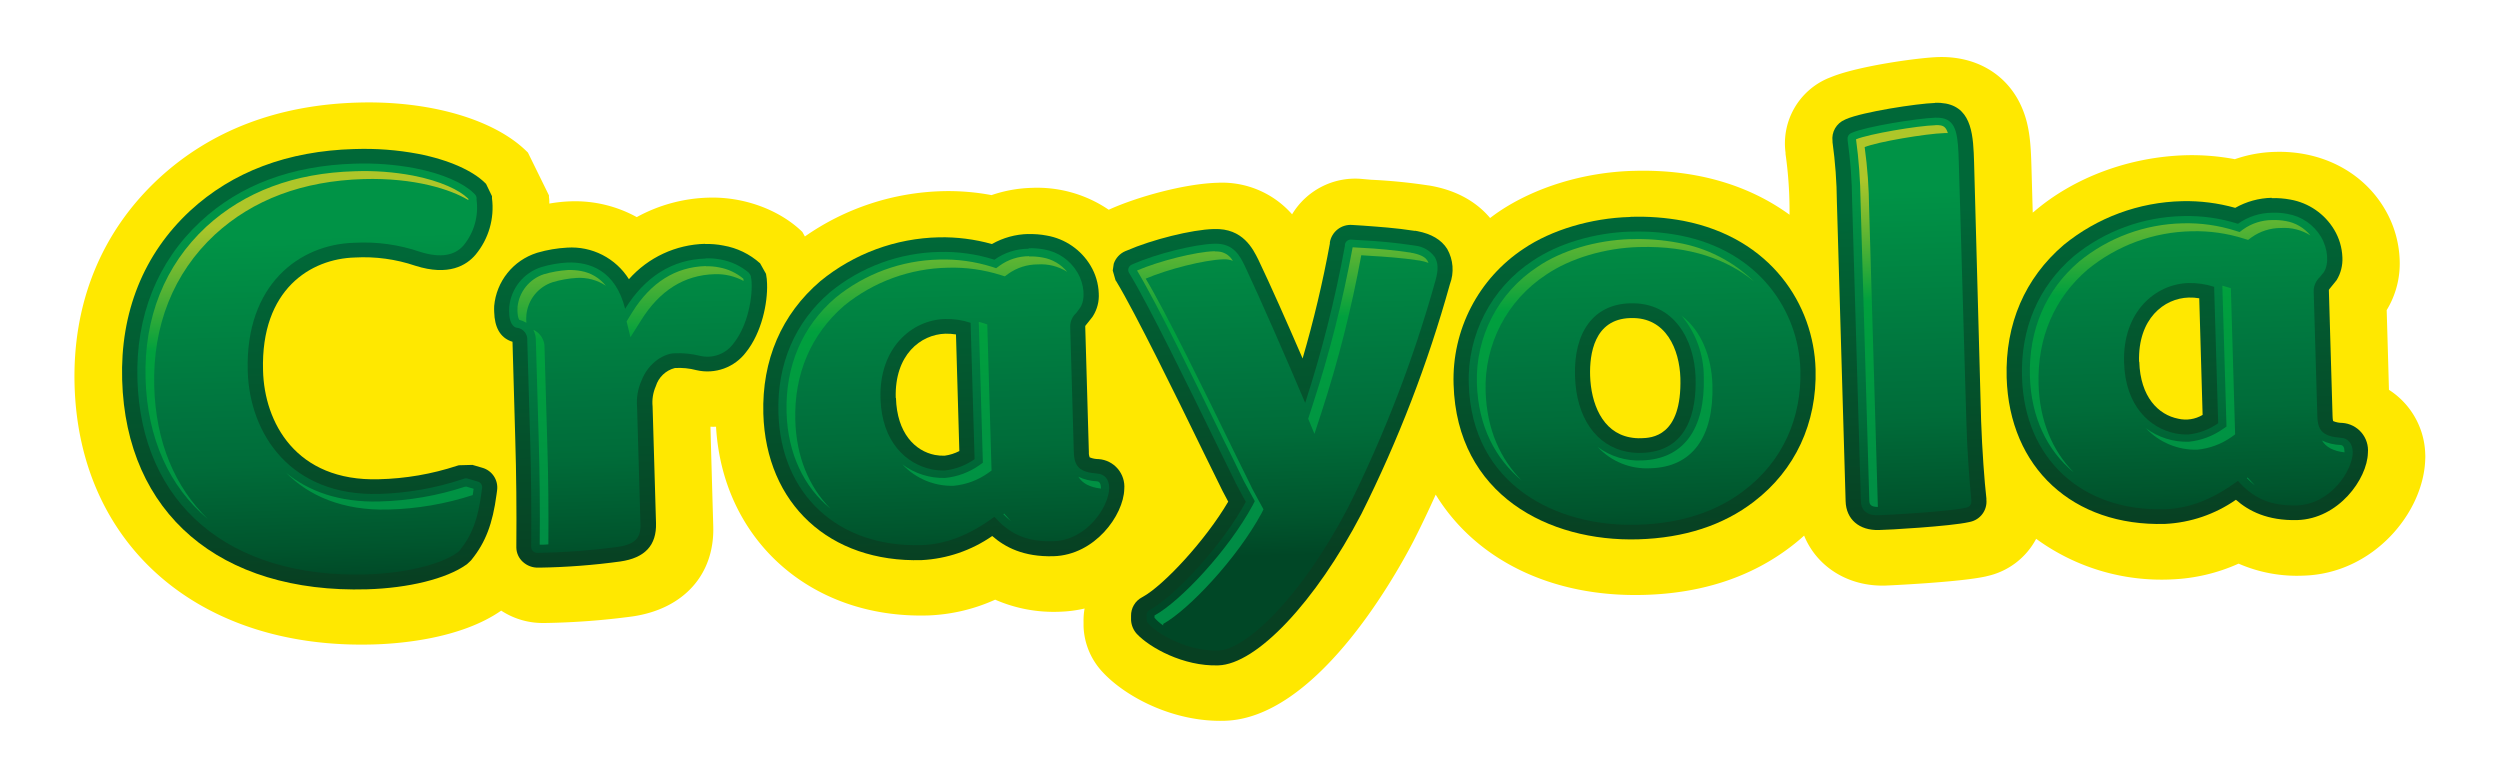 <svg id="Layer_1" data-name="Layer 1" xmlns="http://www.w3.org/2000/svg" xmlns:xlink="http://www.w3.org/1999/xlink" width="475.22" height="147.79" viewBox="0 0 475.22 147.79"><defs><style>.cls-1{fill:none;}.cls-2{fill:#ffe800;}.cls-3{clip-path:url(#clip-path);}.cls-4{fill:url(#linear-gradient);}.cls-5{clip-path:url(#clip-path-2);}.cls-6{fill:url(#linear-gradient-2);}.cls-7{clip-path:url(#clip-path-3);}.cls-8{fill:url(#linear-gradient-3);}.cls-9{clip-path:url(#clip-path-4);}.cls-10{fill:url(#linear-gradient-4);}.cls-11{clip-path:url(#clip-path-5);}.cls-12{fill:url(#linear-gradient-5);}.cls-13{clip-path:url(#clip-path-6);}.cls-14{fill:url(#linear-gradient-6);}.cls-15{clip-path:url(#clip-path-7);}.cls-16{fill:url(#linear-gradient-7);}.cls-17{clip-path:url(#clip-path-8);}.cls-18{fill:url(#linear-gradient-8);}.cls-19{clip-path:url(#clip-path-9);}.cls-20{fill:url(#linear-gradient-9);}.cls-21{clip-path:url(#clip-path-10);}.cls-22{fill:url(#linear-gradient-10);}.cls-23{clip-path:url(#clip-path-11);}.cls-24{fill:url(#linear-gradient-11);}.cls-25{clip-path:url(#clip-path-12);}.cls-26{fill:url(#linear-gradient-12);}.cls-27{clip-path:url(#clip-path-13);}.cls-28{fill:url(#linear-gradient-13);}.cls-29{clip-path:url(#clip-path-14);}.cls-30{fill:url(#linear-gradient-14);}.cls-31{clip-path:url(#clip-path-15);}.cls-32{fill:url(#linear-gradient-15);}.cls-33{clip-path:url(#clip-path-16);}.cls-34{fill:url(#linear-gradient-16);}.cls-35{clip-path:url(#clip-path-17);}.cls-36{fill:url(#linear-gradient-17);}.cls-37{clip-path:url(#clip-path-18);}.cls-38{fill:url(#linear-gradient-18);}.cls-39{clip-path:url(#clip-path-19);}.cls-40{fill:url(#linear-gradient-19);}.cls-41{clip-path:url(#clip-path-20);}.cls-42{fill:url(#linear-gradient-20);}.cls-43{clip-path:url(#clip-path-21);}.cls-44{fill:url(#linear-gradient-21);}.cls-45{clip-path:url(#clip-path-22);}.cls-46{fill:url(#linear-gradient-22);}.cls-47{clip-path:url(#clip-path-23);}.cls-48{fill:url(#linear-gradient-23);}.cls-49{clip-path:url(#clip-path-24);}.cls-50{fill:url(#linear-gradient-24);}.cls-51{clip-path:url(#clip-path-25);}.cls-52{fill:url(#linear-gradient-25);}.cls-53{clip-path:url(#clip-path-26);}.cls-54{fill:url(#linear-gradient-26);}.cls-55{clip-path:url(#clip-path-27);}.cls-56{fill:url(#linear-gradient-27);}.cls-57{clip-path:url(#clip-path-28);}.cls-58{fill:url(#linear-gradient-28);}.cls-59{clip-path:url(#clip-path-29);}.cls-60{fill:url(#linear-gradient-29);}.cls-61{clip-path:url(#clip-path-30);}.cls-62{fill:url(#linear-gradient-30);}.cls-63{clip-path:url(#clip-path-31);}.cls-64{fill:url(#linear-gradient-31);}.cls-65{clip-path:url(#clip-path-32);}.cls-66{fill:url(#linear-gradient-32);}.cls-67{clip-path:url(#clip-path-33);}.cls-68{fill:url(#linear-gradient-33);}.cls-69{clip-path:url(#clip-path-34);}.cls-70{fill:url(#linear-gradient-34);}.cls-71{clip-path:url(#clip-path-35);}.cls-72{fill:url(#linear-gradient-35);}.cls-73{clip-path:url(#clip-path-36);}.cls-74{fill:url(#linear-gradient-36);}</style><clipPath id="clip-path" transform="translate(-12.39 -176.11)"><path id="SVGID" class="cls-1" d="M146.42,222.46a20,20,0,0,0-14.48,6.72,12.87,12.87,0,0,0-11.73-6,25.2,25.2,0,0,0-5.62.95l-.19.06a11.67,11.67,0,0,0-8.07,10.07,11.31,11.31,0,0,0,0,1.16c.08,2.93,1.14,4.79,3.16,5.55a2.33,2.33,0,0,1,.32.1c0,.23.52,18.3.52,18.3.21,6.82.27,13.88.21,20.41v.44a3.76,3.76,0,0,0,1.21,2.67,4.17,4.17,0,0,0,3,1.12H115a127.72,127.72,0,0,0,15.31-1.17c4.69-.68,6.9-3.08,6.78-7.3l-.65-22.16a7.65,7.65,0,0,1,.61-3.85,5.11,5.11,0,0,1,3.61-3.46,12.91,12.91,0,0,1,4.14.41,9.19,9.19,0,0,0,9.4-3.42c3-3.76,4.13-9.38,4-13a10.85,10.85,0,0,0-.2-1.89h0l-1.12-2a14,14,0,0,0-7-3.39,15.79,15.79,0,0,0-3.47-.29"/></clipPath><linearGradient id="linear-gradient" x1="54.63" y1="548.77" x2="59.75" y2="548.77" gradientTransform="matrix(0, 12.1, 12.5, 0, -6733.89, -437.91)" gradientUnits="userSpaceOnUse"><stop offset="0" stop-color="#006838"/><stop offset="1" stop-color="#074022"/></linearGradient><clipPath id="clip-path-2" transform="translate(-12.39 -176.11)"><path id="SVGID-2" data-name="SVGID" class="cls-1" d="M281.37,220h0c-3.74-.58-6.84-.77-9.86-1l-2.07-.13a4,4,0,0,0-4.26,3.31l0,.24A219.32,219.32,0,0,1,260,244.25c-2.9-6.72-6.16-14.07-8.42-18.79-1-2-2.92-6-8.39-5.81h-.13c-4.12.11-11.68,2-16.48,4.09l-.28.11a4,4,0,0,0-2.2,2.39l-.19,1.3.53,1.85.18.26c3.59,5.94,11.47,22,16.17,31.66l.4.82,3.61,7.34s.57,1.06,1.06,2c-4.34,7.4-12.29,15.93-16.26,18.11l-.13.07a3.9,3.9,0,0,0-2.08,3.53l0,.83a4.27,4.27,0,0,0,1.08,2.58c2.43,2.6,8.86,6.22,15.51,6,7.28-.22,18.47-12.06,27.2-28.8A242.59,242.59,0,0,0,288,230.13a7.9,7.9,0,0,0-.52-6.71c-1.11-1.75-3-2.85-5.65-3.37l-.48-.08"/></clipPath><linearGradient id="linear-gradient-2" x1="54.62" y1="556.54" x2="59.74" y2="556.54" gradientTransform="matrix(0, 12.1, 12.51, 0, -6712, -441.65)" xlink:href="#linear-gradient"/><clipPath id="clip-path-3" transform="translate(-12.39 -176.11)"><path id="SVGID-3" data-name="SVGID" class="cls-1" d="M314.65,247.49c-.11-4,.73-10.71,7.62-10.92h.14c6.69-.2,9.23,6,9.4,11.38.31,11.23-5.52,11.4-7.44,11.46a9.51,9.51,0,0,1-2.17-.17c-5.29-1-7.39-6.51-7.55-11.74m7.63-30.14h-.12c-7.31.21-14.83,2.45-20.1,6a29.74,29.74,0,0,0-13.36,25.83c.61,21,18.07,29.93,35.09,29.44,8.77-.26,16.16-2.67,22-7.16,7.84-6,12-14.92,11.72-25.19-.36-12.18-8.41-24.94-25.12-28.19a46.28,46.28,0,0,0-10.11-.76"/></clipPath><linearGradient id="linear-gradient-3" x1="54.63" y1="561.34" x2="59.75" y2="561.34" gradientTransform="matrix(0, 12.1, 12.5, 0, -6696.18, -443.53)" xlink:href="#linear-gradient"/><clipPath id="clip-path-4" transform="translate(-12.39 -176.11)"><path id="SVGID-4" data-name="SVGID" class="cls-1" d="M380.21,195.68c-3.34.1-13.8,1.7-16.94,3.09l-.21.1a3.88,3.88,0,0,0-2.33,4.07l0,.2a88.22,88.22,0,0,1,.83,11.37l1.66,56.87c.09,3.44,2.58,5.59,6.33,5.48,1.45,0,13.58-.7,17.1-1.5l.23-.05a3.93,3.93,0,0,0,3.1-4.22v-.24c-.37-3.18-.81-9.21-1-14.65L387.64,207c-.15-4.82-.3-10.22-5.34-11.2a9.69,9.69,0,0,0-2.09-.15"/></clipPath><linearGradient id="linear-gradient-4" x1="54.62" y1="564.76" x2="59.74" y2="564.76" gradientTransform="matrix(0, 12.1, 12.51, 0, -6687.48, -445.16)" xlink:href="#linear-gradient"/><clipPath id="clip-path-5" transform="translate(-12.39 -176.11)"><path id="SVGID-5" data-name="SVGID" class="cls-1" d="M79.73,204.44c-12.65.36-23.16,4.31-31.21,11.75-8.83,8.2-13.29,19.29-12.91,32.15.73,25.36,18.57,40.6,46.56,39.79,7.86-.23,15.08-2,18.85-4.68l.12-.08.81-.76.09-.12c2.65-3.28,4-6.84,4.73-12.35l.12-.89a3.9,3.9,0,0,0-2.81-4.22l-1.88-.55s-2.58.07-2.58.07l-.32.09a51.44,51.44,0,0,1-14.91,2.57c-15.81.45-21.76-10.86-22-20.67-.45-15.47,9.11-21.24,17.43-21.48a30.52,30.52,0,0,1,11.54,1.57c6.31,2,9.7-.06,11.44-2.12a14,14,0,0,0,3.11-10.73l0-.38-1.13-2.34-.26-.25c-2.22-2.17-6.63-4.29-12.67-5.46a55,55,0,0,0-12-.91"/></clipPath><linearGradient id="linear-gradient-5" x1="54.63" y1="545.25" x2="59.75" y2="545.25" gradientTransform="matrix(0, 12.1, 12.5, 0, -6745.25, -436.21)" xlink:href="#linear-gradient"/><clipPath id="clip-path-6" transform="translate(-12.39 -176.11)"><path id="SVGID-6" data-name="SVGID" class="cls-1" d="M182.66,251.75c-.24-8.2,4.73-12.07,9.45-12.21a12,12,0,0,1,2,.14c.09,3.38.56,19.57.64,22.17a8.56,8.56,0,0,1-2.78.88,8.29,8.29,0,0,1-1.86-.14c-3.79-.74-7.22-4.16-7.41-10.84m25.17-31.16a14.62,14.62,0,0,0-6.93,1.91,34.52,34.52,0,0,0-10.06-1.28,36.8,36.8,0,0,0-22.55,8.33c-7.38,6.31-11.12,15-10.84,25.2.51,17.16,12.6,28.33,30.11,27.83A25.84,25.84,0,0,0,201,278c2.43,2.12,5.95,4,11.66,3.84,7.88-.23,13.31-7.82,13.44-12.75a5.26,5.26,0,0,0-4.86-5.71,4.43,4.43,0,0,1-1.71-.33,2.24,2.24,0,0,1-.16-1l-.69-23.89c0-.1,0-.12.52-.74.09-.1.83-1.05.83-1.05l.12-.18a7.25,7.25,0,0,0,1.1-4.33,11,11,0,0,0-1.55-5.24,12.12,12.12,0,0,0-8.32-5.73,16,16,0,0,0-3.57-.28"/></clipPath><linearGradient id="linear-gradient-6" x1="54.62" y1="552.57" x2="59.74" y2="552.57" gradientTransform="matrix(0, 12.1, 12.1, 0, -6492.96, -439.46)" xlink:href="#linear-gradient"/><clipPath id="clip-path-7" transform="translate(-12.39 -176.11)"><path id="SVGID-7" data-name="SVGID" class="cls-1" d="M222.64,263.34h0Z"/></clipPath><linearGradient id="linear-gradient-7" x1="222.64" y1="263.34" x2="222.65" y2="263.34" gradientTransform="matrix(0, 0, 0, 0, 344.37, -79.66)" xlink:href="#linear-gradient"/><clipPath id="clip-path-8" transform="translate(-12.39 -176.11)"><path id="SVGID-8" data-name="SVGID" class="cls-1" d="M419,244.87c-.23-8.19,4.74-12.06,9.44-12.2a10,10,0,0,1,2,.14c.1,3.37.57,19.57.64,22.17a6.26,6.26,0,0,1-4.64.72h0c-3.78-.74-7.2-4.14-7.4-10.83m25.17-31.16a14.74,14.74,0,0,0-6.93,1.91,34.26,34.26,0,0,0-10.06-1.27,36.9,36.9,0,0,0-22.55,8.32c-7.37,6.32-11.13,15-10.84,25.21.5,17.15,12.61,28.32,30.12,27.82a25.74,25.74,0,0,0,13.46-4.59c2.43,2.14,6,4,11.65,3.86,7.88-.23,13.31-7.83,13.44-12.76a5.24,5.24,0,0,0-4.85-5.71h0a4.55,4.55,0,0,1-1.72-.33c-.05,0-.13-.28-.15-1l-.7-23.89c0-.1,0-.12.52-.74l.81-1a.9.9,0,0,1,.15-.19,7.56,7.56,0,0,0,1.09-4.33,11,11,0,0,0-1.55-5.23,12.18,12.18,0,0,0-8.33-5.74,16.53,16.53,0,0,0-3.57-.28"/></clipPath><linearGradient id="linear-gradient-8" x1="54.62" y1="568.22" x2="59.74" y2="568.22" gradientTransform="matrix(0, 12.1, 12.51, 0, -6677.46, -446.76)" xlink:href="#linear-gradient"/><clipPath id="clip-path-9" transform="translate(-12.39 -176.11)"><path id="SVGID-9" data-name="SVGID" class="cls-1" d="M146.5,225.26c-6.29.17-11.52,3.46-15.28,9.55-1.84-7.37-6.8-8.92-10.92-8.8a21.7,21.7,0,0,0-5,.87,8.81,8.81,0,0,0-6.11,7.58c-.13,2.26.32,3.57,1.31,3.94a.61.61,0,0,0,.12,0,2.25,2.25,0,0,1,2,2.46l.54,18.42c.19,6.85.27,13.95.2,20.52v.29a1.11,1.11,0,0,0,.35.8,1.24,1.24,0,0,0,.83.31h.29a127.55,127.55,0,0,0,15-1.13c3.71-.54,4.38-2.05,4.3-4.45l-.64-22.15a10.18,10.18,0,0,1,.81-4.94c1.43-3.74,4.57-5.21,6.22-5.26a16.57,16.57,0,0,1,4.93.48,6.15,6.15,0,0,0,6.43-2.43c3.08-3.89,3.76-10.28,3.25-12.61a1.14,1.14,0,0,0-.33-.63l0-.07a11.37,11.37,0,0,0-5.44-2.57,12.5,12.5,0,0,0-2.83-.22"/></clipPath><linearGradient id="linear-gradient-9" x1="53.66" y1="549.96" x2="58.78" y2="549.96" gradientTransform="matrix(0, 13, 13.43, 0, -7259.48, -478.22)" gradientUnits="userSpaceOnUse"><stop offset="0" stop-color="#009346"/><stop offset="0.5" stop-color="#00743e"/><stop offset="0.65" stop-color="#006c39"/><stop offset="0.89" stop-color="#00552d"/><stop offset="1" stop-color="#004726"/></linearGradient><clipPath id="clip-path-10" transform="translate(-12.39 -176.11)"><path id="SVGID-10" data-name="SVGID" class="cls-1" d="M280.9,222.73h0a95.59,95.59,0,0,0-9.57-.94s-2.08-.13-2.08-.13a1.13,1.13,0,0,0-1.21.94l0,.25a231.44,231.44,0,0,1-7.55,29.85C257,244.45,252,233,249,226.63c-.89-1.82-2.1-4.29-5.67-4.19h-.14c-3.74.11-10.93,1.9-15.37,3.84l-.29.13a1.11,1.11,0,0,0-.62.67.8.8,0,0,0-.06.36,1.06,1.06,0,0,0,.16.54l.16.26c3.65,6,11.56,22.21,16.29,31.88l.38.79s3.62,7.35,3.62,7.35c.93,1.76,1.44,2.71,1.75,3.24-4.49,8.32-13.49,17.91-18.13,20.47l-.15.09a1.07,1.07,0,0,0-.59,1l0,.82a1.4,1.4,0,0,0,.36.8c2,2.14,7.6,5.25,13.26,5.09,5.15-.14,15.57-9.75,24.72-27.25a241.63,241.63,0,0,0,16.57-43.07c.58-2,.54-3.45-.18-4.55a5.28,5.28,0,0,0-3.72-2.1l-.42-.07"/></clipPath><linearGradient id="linear-gradient-10" x1="53.66" y1="557.19" x2="58.78" y2="557.19" gradientTransform="matrix(0, 12.99, 13.43, 0, -7234.41, -481.7)" xlink:href="#linear-gradient-9"/><clipPath id="clip-path-11" transform="translate(-12.39 -176.11)"><path id="SVGID-11" data-name="SVGID" class="cls-1" d="M311.78,247.58c-.26-8.46,3.64-13.61,10.4-13.81h.14c8.25-.23,12.17,6.9,12.38,14.09.19,6.4-1.45,14.09-10.25,14.34a12.86,12.86,0,0,1-2.81-.22c-5.86-1.14-9.64-6.5-9.86-14.4m10.58-27.44h-.13c-6.77.21-13.67,2.27-18.5,5.55a26.94,26.94,0,0,0-12.14,23.45c.56,19.09,16.54,27.17,32.13,26.72,8.12-.24,14.94-2.45,20.25-6.55,7.14-5.42,10.92-13.55,10.65-22.92-.32-11-7.67-22.57-22.93-25.53a41.81,41.81,0,0,0-9.33-.71"/></clipPath><linearGradient id="linear-gradient-11" x1="53.66" y1="561.66" x2="58.78" y2="561.66" gradientTransform="matrix(0, 13, 13.44, 0, -7223.38, -483.95)" xlink:href="#linear-gradient-9"/><clipPath id="clip-path-12" transform="translate(-12.39 -176.11)"><path id="SVGID-12" data-name="SVGID" class="cls-1" d="M380.28,198.48c-3.32.1-13.22,1.69-15.81,2.85l-.2.08a1.12,1.12,0,0,0-.67,1.14l0,.22a88.88,88.88,0,0,1,.86,11.64l1.66,56.88c0,1.31.64,2.84,3.36,2.77,1.84-.06,13.47-.72,16.52-1.42l.24-.05a1.12,1.12,0,0,0,.88-1.2l0-.24c-.34-3.23-.8-9.35-.95-14.88l-1.43-49.14c-.15-5.2-.37-8-3.14-8.56a6.78,6.78,0,0,0-1.33-.09"/></clipPath><linearGradient id="linear-gradient-12" x1="53.66" y1="564.84" x2="58.78" y2="564.84" gradientTransform="matrix(0, 13, 13.43, 0, -7212.71, -485.43)" xlink:href="#linear-gradient-9"/><clipPath id="clip-path-13" transform="translate(-12.39 -176.11)"><path id="SVGID-13" data-name="SVGID" class="cls-1" d="M79.8,207.22c-11.92.36-21.77,4-29.29,11-8.2,7.62-12.35,18-12,30,.69,23.64,17.37,37.85,43.57,37.08,7.2-.22,14-1.83,17.23-4.14l.13-.09a1.51,1.51,0,0,0,.23-.21l.1-.12c2.32-2.86,3.49-5.95,4.14-11l.12-.9a1.11,1.11,0,0,0-.82-1.19l-1.88-.55a1,1,0,0,0-.72,0l-.33.11A55.27,55.27,0,0,1,84.48,270c-16.82.48-24.67-11.38-25-23.38-.47-16.42,9.82-24.06,20.22-24.36A33,33,0,0,1,92.3,224c3.76,1.17,6.52.74,8.23-1.27a11.3,11.3,0,0,0,2.45-8.65l0-.38a1.13,1.13,0,0,0-.33-.66l-.26-.26c-1.85-1.81-5.76-3.65-11.17-4.7a52.21,52.21,0,0,0-11.39-.86"/></clipPath><linearGradient id="linear-gradient-13" x1="53.66" y1="546.7" x2="58.78" y2="546.7" gradientTransform="matrix(0, 13, 13.43, 0, -7271.61, -476.59)" xlink:href="#linear-gradient-9"/><clipPath id="clip-path-14" transform="translate(-12.39 -176.11)"><path id="SVGID-14" data-name="SVGID" class="cls-1" d="M179.76,251.83c-.28-9.65,6-14.91,12.26-15.08a14.22,14.22,0,0,1,4.87.72c.05,1.49.73,24.8.76,25.92a12.16,12.16,0,0,1-5.64,2.15,11.4,11.4,0,0,1-2.46-.2c-4.91-1-9.55-5.23-9.79-13.51m28.16-28.44a11.2,11.2,0,0,0-6.5,2.09A31.92,31.92,0,0,0,190.93,224a33.84,33.84,0,0,0-20.72,7.62c-6.72,5.74-10.13,13.71-9.85,23,.44,15.48,11.34,25.56,27.12,25.11,4.73-.14,9.19-1.9,13.93-5.38,2.62,2.92,5.68,4.81,11.19,4.64,6.43-.18,10.53-6.58,10.63-10,.05-2-1.1-2.77-2.21-2.85-3.33-.27-4.43-1.25-4.51-4.07l-.69-23.89a3.53,3.53,0,0,1,1.17-2.6l.74-1c1-1.58.82-4.4-.54-6.69a9.13,9.13,0,0,0-6.35-4.37,13.29,13.29,0,0,0-2.92-.22"/></clipPath><linearGradient id="linear-gradient-14" x1="53.66" y1="553.5" x2="58.78" y2="553.5" gradientTransform="matrix(0, 13, 13, 0, -7000.89, -479.67)" xlink:href="#linear-gradient-9"/><clipPath id="clip-path-15" transform="translate(-12.39 -176.11)"><path id="SVGID-15" data-name="SVGID" class="cls-1" d="M416.15,245c-.29-9.67,6-14.91,12.25-15.09a14.72,14.72,0,0,1,4.87.72c.05,1.49.74,24.8.77,25.93a12,12,0,0,1-5.64,2.14,11.59,11.59,0,0,1-2.48-.2c-4.91-1-9.54-5.24-9.77-13.5m28.16-28.45a11.31,11.31,0,0,0-6.51,2.1,31.57,31.57,0,0,0-10.49-1.46,33.81,33.81,0,0,0-20.71,7.61c-6.72,5.75-10.14,13.72-9.85,23,.44,15.47,11.34,25.56,27.12,25.11,4.73-.14,9.18-1.92,13.92-5.39,2.64,2.93,5.69,4.82,11.19,4.66,6.43-.19,10.54-6.59,10.64-10,0-2-1.11-2.77-2.21-2.84-3.34-.26-4.44-1.26-4.52-4.06l-.7-23.89a3.67,3.67,0,0,1,1.18-2.61l.76-.94c1-1.58.81-4.4-.53-6.69a9.21,9.21,0,0,0-6.39-4.38,12.53,12.53,0,0,0-2.9-.22"/></clipPath><linearGradient id="linear-gradient-15" x1="53.65" y1="568.07" x2="58.77" y2="568.07" gradientTransform="matrix(0, 13, 13.44, 0, -7204.34, -487.16)" xlink:href="#linear-gradient-9"/><clipPath id="clip-path-16" transform="translate(-12.39 -176.11)"><path id="SVGID-16" data-name="SVGID" class="cls-1" d="M111.1,236.92h0"/></clipPath><linearGradient id="linear-gradient-16" x1="111.1" y1="236.92" x2="111.11" y2="236.92" gradientTransform="matrix(0, 0, 0, 0, 322.22, -84.84)" gradientUnits="userSpaceOnUse"><stop offset="0" stop-color="#aec42f"/><stop offset="0.01" stop-color="#aec42f"/><stop offset="0.37" stop-color="#009a45"/><stop offset="1" stop-color="#008c47"/></linearGradient><clipPath id="clip-path-17" transform="translate(-12.39 -176.11)"><path id="SVGID-17" data-name="SVGID" class="cls-1" d="M111.07,236.9l0,0Z"/></clipPath><linearGradient id="linear-gradient-17" x1="111.06" y1="236.91" x2="111.11" y2="236.91" gradientTransform="matrix(0, 0, 0, 0, 320.35, -84.93)" xlink:href="#linear-gradient-16"/><clipPath id="clip-path-18" transform="translate(-12.39 -176.11)"><path id="SVGID-18" data-name="SVGID" class="cls-1" d="M146.55,226.69c-5.77.16-10.48,3.13-14,8.81l-1.05,1.71.73,3,2-3.17c3.51-5.68,8.21-8.65,14-8.81a10.81,10.81,0,0,1,5.5,1.28c0-.16,0-.32-.06-.44a9.89,9.89,0,0,0-4.63-2.14,10.82,10.82,0,0,0-2.45-.2"/></clipPath><linearGradient id="linear-gradient-18" x1="53.7" y1="550.56" x2="58.82" y2="550.56" gradientTransform="matrix(0, 12.71, 13.14, 0, -7091.77, -466.65)" gradientUnits="userSpaceOnUse"><stop offset="0" stop-color="#aec629"/><stop offset="0.01" stop-color="#aec629"/><stop offset="0.37" stop-color="#00a03e"/><stop offset="1" stop-color="#008c45"/></linearGradient><clipPath id="clip-path-19" transform="translate(-12.39 -176.11)"><path id="SVGID-19" data-name="SVGID" class="cls-1" d="M114.25,240.79l.53,18.41c.2,6.83.28,13.89.2,20.45.57,0,1.12,0,1.65-.06.05-6.11,0-12.58-.2-18.89l-.53-18.41a3.63,3.63,0,0,0-2.12-3.49,4.49,4.49,0,0,1,.47,2"/></clipPath><linearGradient id="linear-gradient-19" x1="53.69" y1="548.85" x2="58.81" y2="548.85" gradientTransform="matrix(0, 12.72, 13.15, 0, -7102.78, -466.31)" xlink:href="#linear-gradient-18"/><clipPath id="clip-path-20" transform="translate(-12.39 -176.11)"><path id="SVGID-20" data-name="SVGID" class="cls-1" d="M120.34,227.44a21.2,21.2,0,0,0-4.57.8,7.32,7.32,0,0,0-5,6.22c-.1,2,.33,2.44.36,2.46a5.51,5.51,0,0,1,1.32.54,7.69,7.69,0,0,1,0-1.5,7.28,7.28,0,0,1,5-6.21,20.13,20.13,0,0,1,4.59-.81,9,9,0,0,1,5.52,1.49,7.76,7.76,0,0,0-4.71-2.8,11.52,11.52,0,0,0-2.47-.19"/></clipPath><linearGradient id="linear-gradient-20" x1="53.68" y1="549.13" x2="58.8" y2="549.13" gradientTransform="matrix(0, 12.73, 13.16, 0, -7107.07, -466.75)" xlink:href="#linear-gradient-18"/><clipPath id="clip-path-21" transform="translate(-12.39 -176.11)"><path id="SVGID-21" data-name="SVGID" class="cls-1" d="M111.11,236.92h0"/></clipPath><linearGradient id="linear-gradient-21" x1="111.11" y1="236.92" x2="111.14" y2="236.92" gradientTransform="matrix(0, 0, 0, 0, 337.93, 95.85)" xlink:href="#linear-gradient-16"/><clipPath id="clip-path-22" transform="translate(-12.39 -176.11)"><path id="SVGID-22" data-name="SVGID" class="cls-1" d="M280.62,224.14a93.65,93.65,0,0,0-9.4-.92s-1.12-.08-1.71-.1a229.87,229.87,0,0,1-7.59,29.93l-.86,2.66,1.19,2.87,1.31-4a229.22,229.22,0,0,0,7.59-29.95l1.69.11c2.91.18,5.92.37,9.42.9a8.25,8.25,0,0,1,1.67.45,2.29,2.29,0,0,0-.23-.47c-.28-.43-.85-1-2.7-1.4l-.38-.06"/></clipPath><linearGradient id="linear-gradient-22" x1="53.69" y1="558.5" x2="58.81" y2="558.5" gradientTransform="matrix(0, 12.72, 13.15, 0, -7070.87, -470.78)" xlink:href="#linear-gradient-18"/><clipPath id="clip-path-23" transform="translate(-12.39 -176.11)"><path id="SVGID-23" data-name="SVGID" class="cls-1" d="M243.31,223.87h-.13c-3.47.1-10.41,1.84-14.65,3.66,3.72,6.17,11.57,22.22,16.29,31.86l.39.79c0-.07,3.61,7.35,3.61,7.35l1.72,3.15.37.69-.37.73c-4.64,8.61-13.81,18.35-18.69,21,0,.2,0,.32,0,.45A8.74,8.74,0,0,0,233.5,295a2.79,2.79,0,0,1,0-.29c4.86-2.71,14.05-12.45,18.7-21.05l.36-.74-.38-.69s-1.74-3.18-1.71-3.15-3.65-7.4-3.62-7.35l-.39-.8c-4.7-9.64-12.56-25.69-16.29-31.85,4.25-1.82,11.18-3.56,14.66-3.67H245a3.81,3.81,0,0,1,1.74.29,3.51,3.51,0,0,0-2.34-1.72,4.82,4.82,0,0,0-1-.07"/></clipPath><linearGradient id="linear-gradient-23" x1="53.69" y1="556.39" x2="58.81" y2="556.39" gradientTransform="matrix(0, 12.72, 13.15, 0, -7078.41, -469.93)" xlink:href="#linear-gradient-18"/><clipPath id="clip-path-24" transform="translate(-12.39 -176.11)"><path id="SVGID-24" data-name="SVGID" class="cls-1" d="M336.26,247.74c.29,10-3.89,15.66-11.77,15.89a12.93,12.93,0,0,1-8.41-2.57,12.69,12.69,0,0,0,10.05,4.06c7.88-.22,12.06-5.87,11.77-15.87-.15-5.12-2-10.23-5.87-13.13a18.12,18.12,0,0,1,4.23,11.62"/></clipPath><linearGradient id="linear-gradient-24" x1="53.69" y1="561.97" x2="58.81" y2="561.97" gradientTransform="matrix(0, 12.72, 13.15, 0, -7060.57, -472.47)" xlink:href="#linear-gradient-18"/><clipPath id="clip-path-25" transform="translate(-12.39 -176.11)"><path id="SVGID-25" data-name="SVGID" class="cls-1" d="M322.39,221.57h-.12c-6.48.2-13.07,2.15-17.64,5.28A25.5,25.5,0,0,0,293.13,249c.25,8.26,3.58,14.33,8.51,18.45-4-4.05-6.63-9.64-6.85-16.93a25.47,25.47,0,0,1,11.5-22.19c4.56-3.11,11.16-5.08,17.62-5.26h.14c9.55-.27,16.76,2.39,21.77,6.56a27.6,27.6,0,0,0-14.5-7.38,40.64,40.64,0,0,0-8.93-.67"/></clipPath><linearGradient id="linear-gradient-25" x1="53.69" y1="561.22" x2="58.81" y2="561.22" gradientTransform="matrix(0, 12.72, 13.15, 0, -7063.25, -472.22)" xlink:href="#linear-gradient-18"/><clipPath id="clip-path-26" transform="translate(-12.39 -176.11)"><path id="SVGID-26" data-name="SVGID" class="cls-1" d="M380.33,199.91c-3.39.09-12.75,1.67-15.13,2.68a94.55,94.55,0,0,1,.86,11.7l1.66,56.88c0,.71.16,1.31,1.63,1.3l-1.66-56.66a92.3,92.3,0,0,0-.85-11.74c2.4-1,11.74-2.56,15.13-2.66a3.78,3.78,0,0,1,.68,0c-.28-.95-.7-1.34-1.35-1.46a4.21,4.21,0,0,0-1-.05"/></clipPath><linearGradient id="linear-gradient-26" x1="53.69" y1="564.25" x2="58.81" y2="564.25" gradientTransform="matrix(0, 12.72, 13.15, 0, -7051.94, -473.64)" xlink:href="#linear-gradient-18"/><clipPath id="clip-path-27" transform="translate(-12.39 -176.11)"><path id="SVGID-27" data-name="SVGID" class="cls-1" d="M100.8,268.62a56.55,56.55,0,0,1-16.29,2.81c-7.6.22-13.48-1.94-17.75-5.46,4.36,4.4,10.76,7.21,19.4,7a56.47,56.47,0,0,0,16.09-2.75c0-.21.07-.42.1-.65,0,0,0-.31.08-.55-.47-.15-1.19-.36-1.43-.42a.85.85,0,0,0-.2.05"/></clipPath><linearGradient id="linear-gradient-27" x1="53.7" y1="546.92" x2="58.82" y2="546.92" gradientTransform="matrix(0, 12.71, 13.14, 0, -7104.24, -465.11)" xlink:href="#linear-gradient-18"/><clipPath id="clip-path-28" transform="translate(-12.39 -176.11)"><path id="SVGID-28" data-name="SVGID" class="cls-1" d="M79.85,208.66c-11.52.32-21,3.89-28.26,10.55-7.88,7.33-11.87,17.31-11.53,28.91.33,11.38,4.53,20.49,11.83,26.64-6.27-6.09-9.88-14.64-10.18-25.13-.34-11.6,3.65-21.6,11.52-28.92,7.24-6.66,16.73-10.22,28.26-10.56,9.75-.28,16.66,2,19.93,4v0l0-.24-.17-.15c-1.44-1.43-5-3.24-10.38-4.28a49.89,49.89,0,0,0-11-.82"/></clipPath><linearGradient id="linear-gradient-28" x1="53.69" y1="545.92" x2="58.81" y2="545.92" gradientTransform="matrix(0, 12.72, 13.15, 0, -7111.37, -464.9)" xlink:href="#linear-gradient-18"/><clipPath id="clip-path-29" transform="translate(-12.39 -176.11)"><path id="SVGID-29" data-name="SVGID" class="cls-1" d="M217.37,266.73c.77,1.26,2.16,2,4.29,2.25v-.07c0-1.25-.57-1.3-.76-1.31A9.08,9.08,0,0,1,217.37,266.73Z"/></clipPath><linearGradient id="linear-gradient-29" x1="53.72" y1="555.19" x2="58.84" y2="555.19" gradientTransform="matrix(0, 12.69, 13.12, 0, -7062.52, -467.79)" xlink:href="#linear-gradient-18"/><clipPath id="clip-path-30" transform="translate(-12.39 -176.11)"><path id="SVGID-30" data-name="SVGID" class="cls-1" d="M208,224.81a9.58,9.58,0,0,0-5.59,1.8l-.66.48-.78-.25a30.31,30.31,0,0,0-10-1.39,32.24,32.24,0,0,0-19.74,7.24c-6.35,5.45-9.58,13-9.32,21.85.22,7.79,3.29,14.13,8.33,18.25-4.05-4.09-6.48-9.84-6.67-16.74-.27-8.86,3-16.41,9.31-21.86A32.17,32.17,0,0,1,192.62,227a30.09,30.09,0,0,1,10,1.4l.78.24.65-.48a9.63,9.63,0,0,1,5.59-1.79,9.41,9.41,0,0,1,5.61,1.41,7.74,7.74,0,0,0-4.68-2.72,12,12,0,0,0-2.57-.2"/></clipPath><linearGradient id="linear-gradient-30" x1="53.69" y1="553.19" x2="58.81" y2="553.19" gradientTransform="matrix(0, 12.72, 13.15, 0, -7088.78, -468.41)" xlink:href="#linear-gradient-18"/><clipPath id="clip-path-31" transform="translate(-12.39 -176.11)"><path id="SVGID-31" data-name="SVGID" class="cls-1" d="M203.11,273.86a14.72,14.72,0,0,0,1.51,1.36l-.4-.41-.95-1.07Z"/></clipPath><linearGradient id="linear-gradient-31" x1="53.74" y1="554.21" x2="58.86" y2="554.21" gradientTransform="matrix(0, 12.68, 13.1, 0, -7057.67, -466.55)" xlink:href="#linear-gradient-18"/><clipPath id="clip-path-32" transform="translate(-12.39 -176.11)"><path id="SVGID-32" data-name="SVGID" class="cls-1" d="M199.22,264.06l-.66.48a13.68,13.68,0,0,1-6.5,2.42,12.93,12.93,0,0,1-8.14-2.58,12.8,12.8,0,0,0,9.77,4.07,13.57,13.57,0,0,0,6.52-2.42l.66-.47-.81-27.78-1.05-.33-.57-.17Z"/></clipPath><linearGradient id="linear-gradient-32" x1="53.69" y1="553.77" x2="58.81" y2="553.77" gradientTransform="matrix(0, 12.72, 13.15, 0, -7088.09, -468.65)" xlink:href="#linear-gradient-18"/><clipPath id="clip-path-33" transform="translate(-12.39 -176.11)"><path id="SVGID-33" data-name="SVGID" class="cls-1" d="M453.77,259.85c.77,1.26,2.15,2,4.28,2.25V262c0-.83-.23-1.27-.76-1.3A9.09,9.09,0,0,1,453.77,259.85Z"/></clipPath><linearGradient id="linear-gradient-33" x1="53.75" y1="569.71" x2="58.87" y2="569.71" gradientTransform="matrix(0, 12.66, 13.08, 0, -6998.07, -473.12)" xlink:href="#linear-gradient-18"/><clipPath id="clip-path-34" transform="translate(-12.39 -176.11)"><path id="SVGID-34" data-name="SVGID" class="cls-1" d="M444.35,217.94a9.63,9.63,0,0,0-5.59,1.79l-.65.49-.79-.25a30.38,30.38,0,0,0-10-1.41,32.22,32.22,0,0,0-19.71,7.26c-6.37,5.44-9.61,13-9.36,21.85.23,7.79,3.3,14.11,8.34,18.24-4.05-4.09-6.5-9.84-6.69-16.74-.26-8.86,3-16.41,9.35-21.85A32.13,32.13,0,0,1,429,220.07a30.18,30.18,0,0,1,9.93,1.4l.8.24.65-.48a9.55,9.55,0,0,1,5.59-1.78,9.4,9.4,0,0,1,5.6,1.41,7.69,7.69,0,0,0-4.67-2.73,12.12,12.12,0,0,0-2.57-.19"/></clipPath><linearGradient id="linear-gradient-34" x1="53.69" y1="567.65" x2="58.81" y2="567.65" gradientTransform="matrix(0, 12.72, 13.15, 0, -7041.94, -475.23)" xlink:href="#linear-gradient-18"/><clipPath id="clip-path-35" transform="translate(-12.39 -176.11)"><path id="SVGID-35" data-name="SVGID" class="cls-1" d="M435.62,257.19l-.67.46a13.59,13.59,0,0,1-6.51,2.43,12.92,12.92,0,0,1-8.15-2.58,12.93,12.93,0,0,0,9.79,4.09,13.7,13.7,0,0,0,6.52-2.43l.66-.48-.81-27.78-1.06-.32-.56-.16Z"/></clipPath><linearGradient id="linear-gradient-35" x1="53.69" y1="568.24" x2="58.81" y2="568.24" gradientTransform="matrix(0, 12.72, 13.15, 0, -7041.81, -475.52)" xlink:href="#linear-gradient-18"/><clipPath id="clip-path-36" transform="translate(-12.39 -176.11)"><path id="SVGID-36" data-name="SVGID" class="cls-1" d="M439.49,267a17.57,17.57,0,0,0,1.52,1.37,5.23,5.23,0,0,1-.39-.42l-1-1.08Z"/></clipPath><linearGradient id="linear-gradient-36" x1="53.69" y1="568.73" x2="58.81" y2="568.73" gradientTransform="matrix(0, 12.72, 13.15, 0, -7039.6, -475.84)" xlink:href="#linear-gradient-18"/></defs><title>crayola_logo-freelogovectors.net</title><path class="cls-2" d="M359.86,191a13.45,13.45,0,0,0-8.06,14.15l0,.23a77.82,77.82,0,0,1,.76,10.32l0,1.23c-7.42-5.4-17.34-8.71-29.67-8.34h-.12c-9.32.27-18.63,3.12-25.53,7.8-.55.37-1.07.76-1.6,1.16-2.15-2.56-5.76-5.23-11.72-6.2h-.06a104.07,104.07,0,0,0-10.82-1.07L271,210.1a14,14,0,0,0-13,6.75,17.7,17.7,0,0,0-14.13-6c-6.39.18-15.26,2.69-20.44,5l-.24.11-.08,0a24.15,24.15,0,0,0-14.61-4.14,25.58,25.58,0,0,0-7.63,1.38,44.42,44.42,0,0,0-9.36-.75,47.81,47.81,0,0,0-26.12,8.61l-.48-.86c-4.36-4.24-11.16-6.72-17.82-6.52a30,30,0,0,0-13.66,3.7,24.29,24.29,0,0,0-12.54-3,28.21,28.21,0,0,0-4.08.43c0-.4,0-.81-.07-1.21,0,0,0-.35,0-.35l-4-8.14-.26-.25c-6.22-6.11-18.51-9.65-32.09-9.25-15.2.44-27.92,5.29-37.82,14.43-10.93,10.14-16.46,23.76-16,39.41.9,30.36,23.73,50.13,56.82,49.16,4.73-.13,16.49-1,24.27-6.43a14.37,14.37,0,0,0,8.25,2.35h.28a140.64,140.64,0,0,0,16.47-1.25c9.73-1.44,15.59-8,15.31-17.15,0,0-.41-14.19-.53-18.91a9.3,9.3,0,0,0,1.06,0c1.25,21.51,18,36.52,40.29,35.88a33.94,33.94,0,0,0,12.77-3,27.79,27.79,0,0,0,12.36,2.29,24.13,24.13,0,0,0,4.64-.61,12.57,12.57,0,0,0-.2,2.54l0,.84a13.37,13.37,0,0,0,3.64,8.72c4.29,4.64,13.39,9.54,23.21,9.24,17-.48,31.74-26.23,35.84-34.1,1.4-2.75,2.85-5.77,4.25-8.89,7.5,12.25,21.87,19.58,39.7,19.06,11-.31,20.37-3.43,27.94-9.27.83-.64,1.63-1.3,2.39-2,2.38,5.85,8.29,9.72,15.47,9.5.14,0,14.07-.62,19.08-1.74,0,0,.19-.05.19-.05a13.93,13.93,0,0,0,9.37-7.1,40.36,40.36,0,0,0,25.71,7.72,34.31,34.31,0,0,0,12.77-3,27.71,27.71,0,0,0,12.36,2.28c13.27-.39,22.85-12,23.12-22.17a7,7,0,0,0,0-.92,15,15,0,0,0-6.9-12.23c-.14-5.41-.33-11.68-.43-15.15a17,17,0,0,0,2.47-9.49,20.4,20.4,0,0,0-2.83-9.72c-4.14-7.05-11.95-11.13-20.85-10.87a25.15,25.15,0,0,0-7.65,1.39,44.27,44.27,0,0,0-9.35-.75c-10.73.31-21.27,4.22-28.85,10.74a1,1,0,0,0-.22.18l-.25-8.87c-.12-4.1-.32-7.51-1.7-10.84-2.62-6.4-8.6-10.09-16-9.87-3.62.1-14.84,1.63-20.15,3.71Z" transform="translate(-12.39 -176.11)"/><g class="cls-3"><rect class="cls-4" x="96.1" y="214.41" width="64.75" height="76.74" transform="translate(-19.69 -172.26) rotate(-1.67)"/></g><g class="cls-5"><rect class="cls-6" x="209.16" y="208.82" width="81.79" height="101.46" transform="matrix(1, -0.03, 0.03, 1, -19.84, -168.72)"/></g><g class="cls-7"><rect class="cls-8" x="280.8" y="209.8" width="84" height="78.9" transform="translate(-19.51 -166.6) rotate(-1.67)"/></g><g class="cls-9"><rect class="cls-10" x="345.46" y="191.58" width="60.01" height="90.18" transform="translate(-19.12 -165.08) rotate(-1.67)"/></g><g class="cls-11"><rect class="cls-12" x="24.87" y="195.02" width="94.88" height="103.98" transform="translate(-19.55 -173.9) rotate(-1.67)"/></g><g class="cls-13"><rect class="cls-14" x="149.67" y="210.74" width="86.51" height="83.32" transform="translate(-19.63 -170.41) rotate(-1.66)"/></g><g class="cls-15"><polygon class="cls-16" points="210.26 87.23 210.26 87.23 210.25 87.23 210.25 87.23 210.26 87.23"/></g><g class="cls-17"><rect class="cls-18" x="386.03" y="203.86" width="86.52" height="83.32" transform="translate(-19.35 -163.51) rotate(-1.67)"/></g><g class="cls-19"><rect class="cls-20" x="99.22" y="217.69" width="58.54" height="70.07" transform="translate(-19.69 -172.26) rotate(-1.67)"/></g><g class="cls-21"><rect class="cls-22" x="212.59" y="212.18" width="74.94" height="94.58" transform="translate(-19.84 -168.72) rotate(-1.67)"/></g><g class="cls-23"><rect class="cls-24" x="284.41" y="213.21" width="76.81" height="71.86" transform="translate(-19.5 -166.6) rotate(-1.67)"/></g><g class="cls-25"><rect class="cls-26" x="349.19" y="195.03" width="52.56" height="83.14" transform="translate(-19.12 -165.08) rotate(-1.67)"/></g><g class="cls-27"><rect class="cls-28" x="28.49" y="198.41" width="87.8" height="96.92" transform="translate(-19.54 -173.89) rotate(-1.67)"/></g><g class="cls-29"><rect class="cls-30" x="153.28" y="214.13" width="79.25" height="76.21" transform="translate(-19.62 -170.41) rotate(-1.66)"/></g><g class="cls-31"><rect class="cls-32" x="389.65" y="207.25" width="79.26" height="76.22" transform="translate(-19.35 -163.51) rotate(-1.67)"/></g><g class="cls-33"><polygon class="cls-34" points="98.72 60.81 98.72 60.81 98.72 60.81 98.72 60.81 98.72 60.81"/></g><g class="cls-35"><polygon class="cls-36" points="98.72 60.79 98.72 60.81 98.67 60.81 98.67 60.79 98.72 60.79"/></g><g class="cls-37"><rect class="cls-38" x="130.8" y="223.74" width="23.37" height="20.3" transform="translate(-19.14 -171.86) rotate(-1.67)"/></g><g class="cls-39"><rect class="cls-40" x="105.64" y="238.77" width="19.06" height="41.22" transform="translate(-19.89 -172.64) rotate(-1.67)"/></g><g class="cls-41"><rect class="cls-42" x="109.62" y="225.32" width="18.37" height="14.9" transform="matrix(1, -0.03, 0.03, 1, -19.11, -172.55)"/></g><g class="cls-43"><rect class="cls-44" x="111.11" y="236.91" width="0.02" height="0.01" transform="translate(-17.17 -173.8) rotate(-1.16)"/></g><g class="cls-45"><rect class="cls-46" x="260.08" y="221.49" width="24.57" height="40.1" transform="translate(-19.3 -168.08) rotate(-1.67)"/></g><g class="cls-47"><rect class="cls-48" x="215.16" y="220.86" width="47.2" height="77.1" transform="translate(-19.84 -169.05) rotate(-1.67)"/></g><g class="cls-49"><rect class="cls-50" x="315.14" y="233.83" width="27.54" height="34.44" transform="translate(-19.56 -166.43) rotate(-1.67)"/></g><g class="cls-51"><rect class="cls-52" x="287.5" y="215.13" width="59.74" height="59.78" transform="translate(-19.39 -166.76) rotate(-1.67)"/></g><g class="cls-53"><rect class="cls-54" x="351.21" y="197.01" width="33.16" height="75.77" transform="translate(-19.07 -165.3) rotate(-1.67)"/></g><g class="cls-55"><rect class="cls-56" x="65.78" y="261.58" width="36.75" height="16.6" transform="matrix(1, -0.03, 0.03, 1, -20.21, -173.54)"/></g><g class="cls-57"><rect class="cls-58" x="32.15" y="200.3" width="70.62" height="82.12" transform="translate(-19.39 -174.04) rotate(-1.67)"/></g><g class="cls-59"><rect class="cls-60" x="217.07" y="266.67" width="4.86" height="2.5" transform="translate(-20.09 -169.61) rotate(-1.67)"/></g><g class="cls-61"><rect class="cls-62" x="156.26" y="216.07" width="59.92" height="64.04" transform="translate(-19.53 -170.58) rotate(-1.67)"/></g><g class="cls-63"><rect class="cls-64" x="202.9" y="273.69" width="1.97" height="1.55" transform="translate(-20.28 -170.06) rotate(-1.67)"/></g><g class="cls-65"><rect class="cls-66" x="182.95" y="235.41" width="23.53" height="35.18" transform="translate(-19.67 -170.33) rotate(-1.67)"/></g><g class="cls-67"><rect class="cls-68" x="453.48" y="259.79" width="4.84" height="2.49" transform="translate(-19.79 -162.74) rotate(-1.67)"/></g><g class="cls-69"><rect class="cls-70" x="392.63" y="209.19" width="59.92" height="64.04" transform="translate(-19.23 -163.7) rotate(-1.67)"/></g><g class="cls-71"><rect class="cls-72" x="419.33" y="228.54" width="23.54" height="35.18" transform="translate(-19.37 -163.45) rotate(-1.67)"/></g><g class="cls-73"><rect class="cls-74" x="439.27" y="266.8" width="1.98" height="1.56" transform="translate(-19.99 -163.18) rotate(-1.67)"/></g><rect class="cls-1" width="475.22" height="147.79"/></svg>